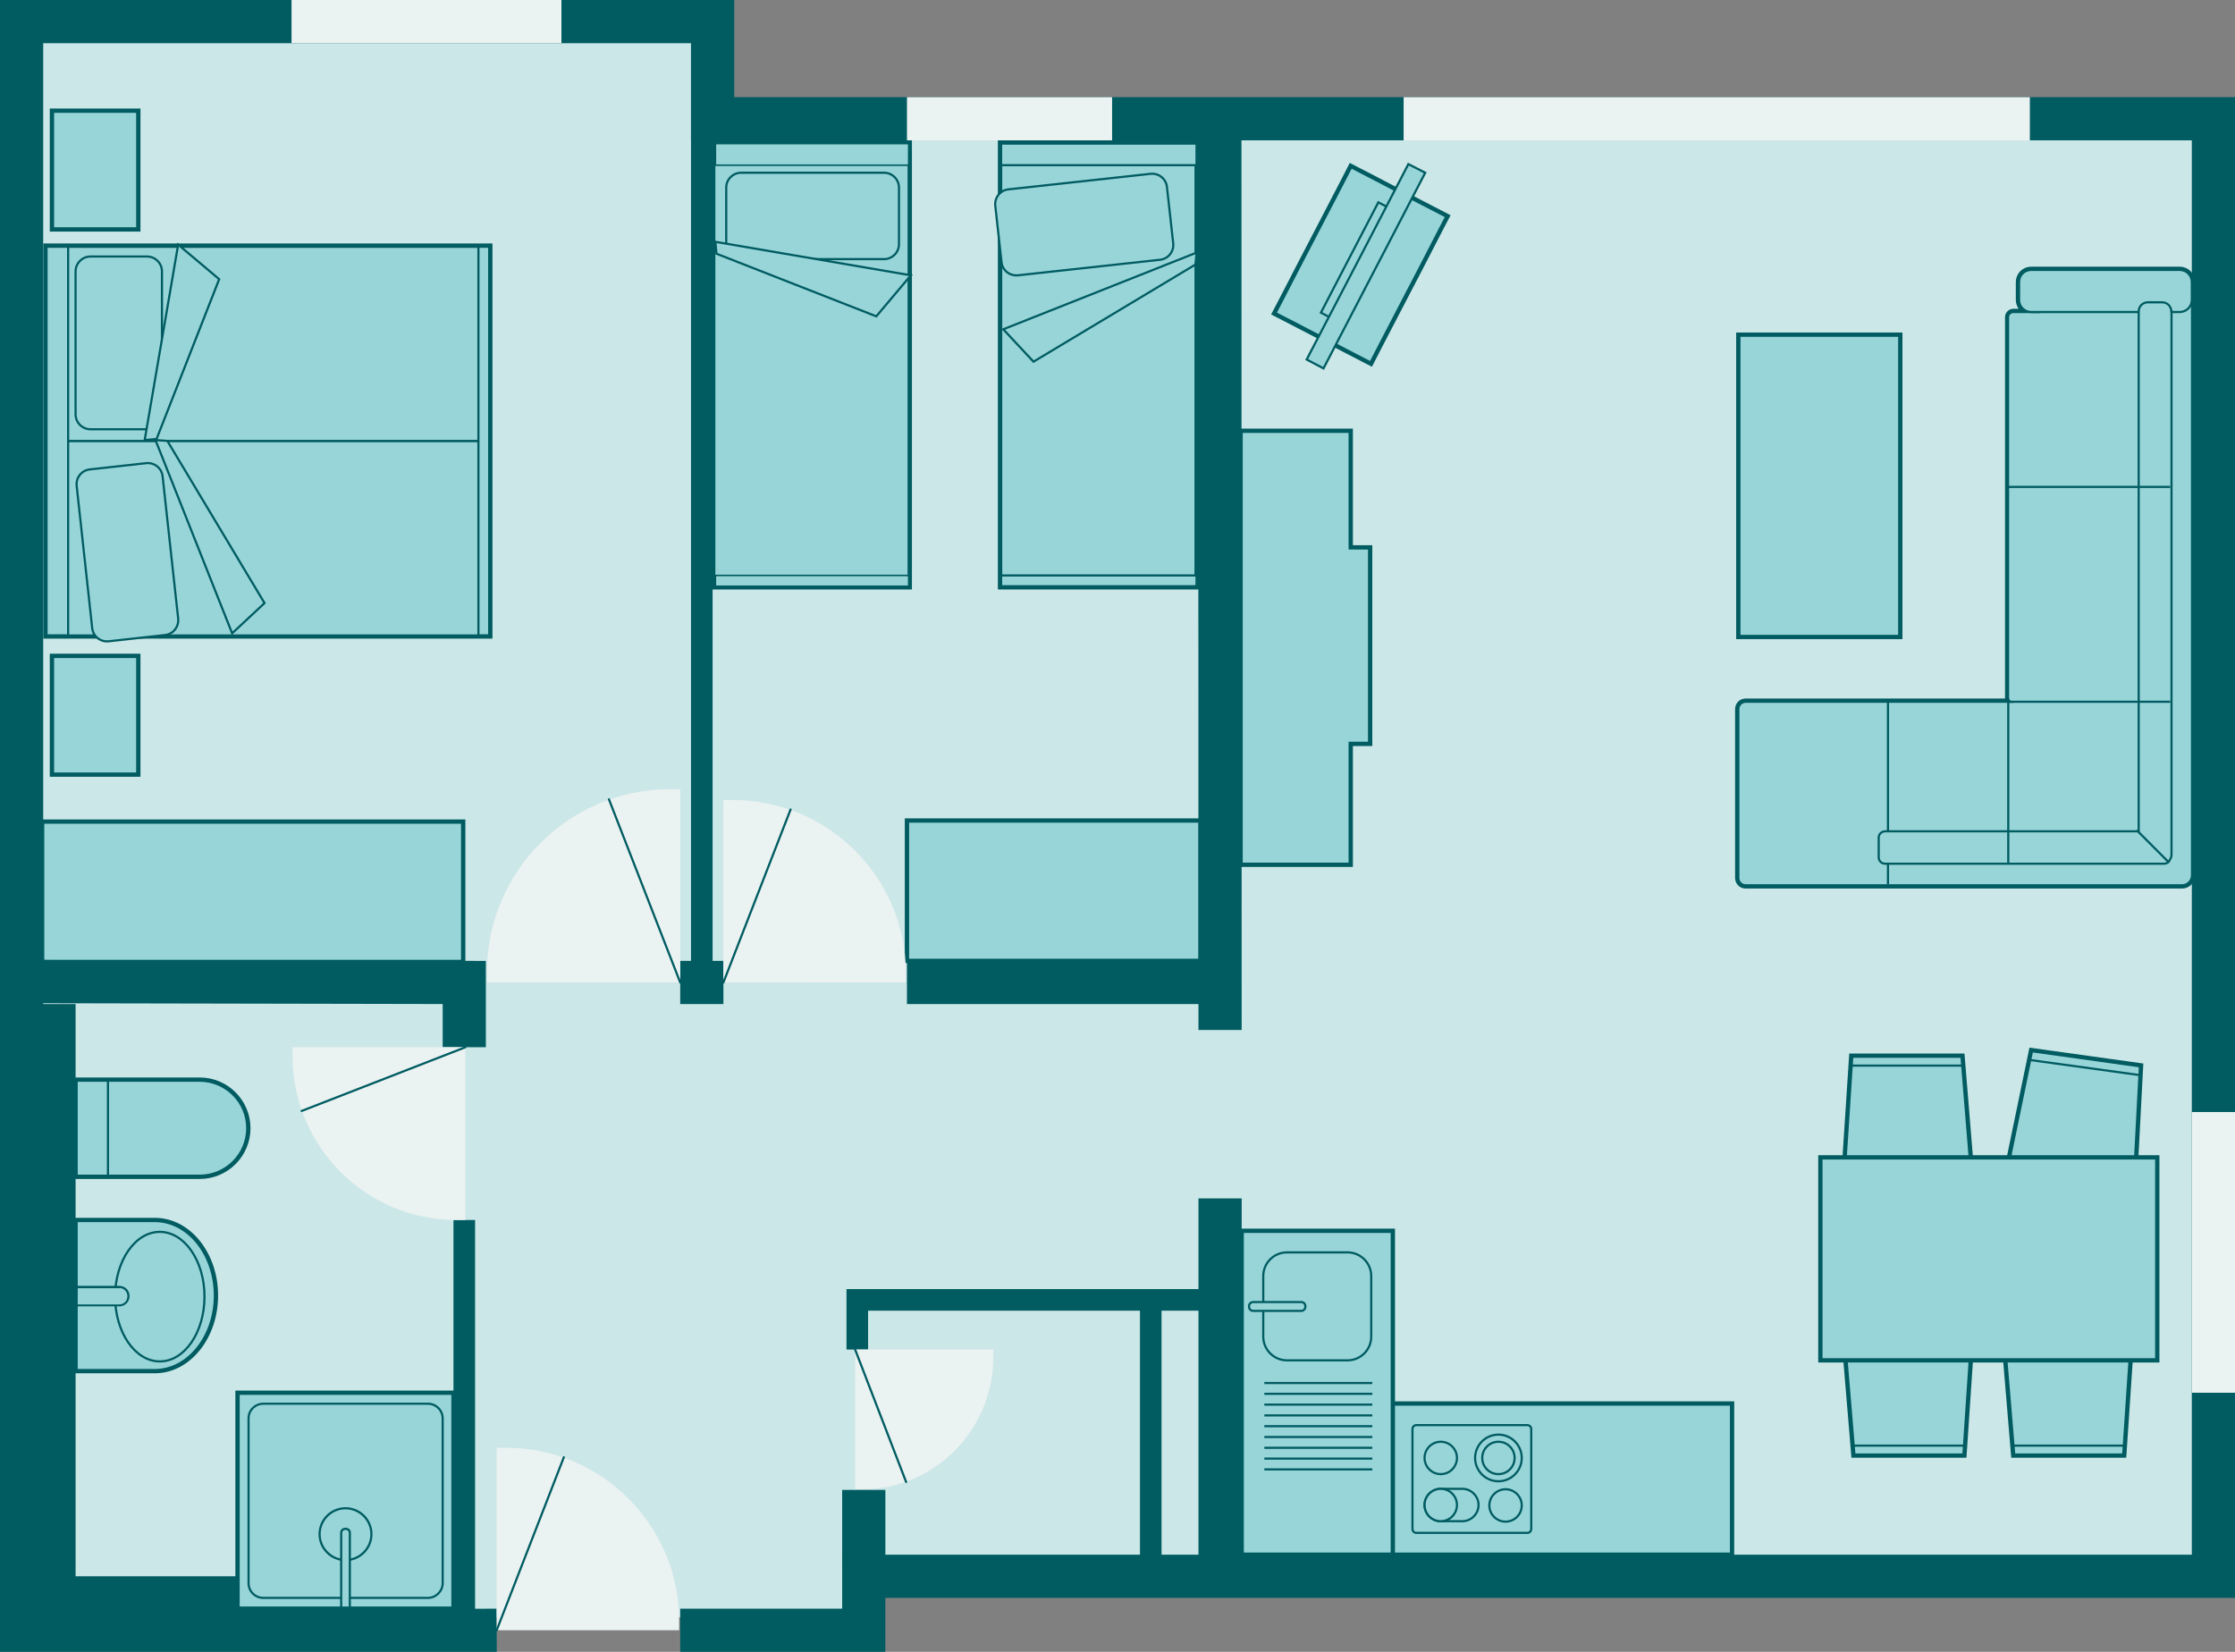 <?xml version="1.0" encoding="utf-8"?>
<!-- Generator: Adobe Illustrator 24.2.0, SVG Export Plug-In . SVG Version: 6.00 Build 0)  -->
<svg version="1.1" xmlns="http://www.w3.org/2000/svg" xmlns:xlink="http://www.w3.org/1999/xlink" x="0px" y="0px" width="1035px"
	 height="765px" viewBox="0 0 1035 765" enable-background="new 0 0 1035 765" xml:space="preserve">
<rect x="0" y="0" width="1035" height="765" fill="#808080" stroke="none"/>
<g id="house">
</g>
<g id="floor">
	<polygon fill="#CCE7E8" points="12,12 329,12 328.8,57.8 600.9,57.8 997.8,57.8 1020,58 1020,727 397,727 397,749 11,749 	"/>
</g>
<g id="interior">
	<g id="XMLID_16_">
		<g>
			<path fill="#98D5D9" stroke="#005C61" stroke-width="2" stroke-miterlimit="10" d="M92.5,500H70H57.5H35v22.5v0V545h22.5H70h22.5
				c12.4,0,22.5-10.1,22.5-22.5v0C115,510.1,104.9,500,92.5,500z"/>
			<g>
				<line fill="none" stroke="#005C61" stroke-miterlimit="10" x1="50" y1="500" x2="50" y2="545"/>
			</g>
		</g>
	</g>
	<g id="XMLID_15_">
		<g>
			<path fill="#98D5D9" stroke="#005C61" stroke-width="2" stroke-miterlimit="10" d="M71.7,565H35v70h36.7
				c15.6,0,28.3-15.7,28.3-35v0C100,580.7,87.4,565,71.7,565z"/>
			<ellipse fill="#98D5D9" stroke="#005C61" stroke-miterlimit="10" cx="74" cy="600.5" rx="20.7" ry="30"/>
			<g>
				<path fill="#98D5D9" d="M35.5,604.5V596h19.8c2.3,0,4.2,1.9,4.2,4.3c0,2.4-1.9,4.3-4.2,4.3H35.5z"/>
				<path fill="#005C61" d="M55.3,596.5c2,0,3.7,1.7,3.7,3.8c0,2.1-1.6,3.8-3.7,3.8H36v-7.5H55.3 M55.3,595.5H35v9.5h20.3
					c2.6,0,4.7-2.1,4.7-4.8C60,597.6,57.9,595.5,55.3,595.5L55.3,595.5z"/>
			</g>
		</g>
	</g>
	<g>
		<g>
			<path fill="#98D5D9" stroke="#005C61" stroke-width="2" stroke-miterlimit="10" d="M802.1,650c0,0,0,18.9,0,37c0,0.4,0,0.8,0,1.2
				c0,16.4,0,31.8,0,31.8s-1.9,0-5,0c-23.5,0-51.4,0-82.8,0c-21.5,0-70.2,0-70.2,0s0-15.4,0-31.8c0-0.4,0-0.8,0-1.2
				c0-18.2,0-37,0-37s48.7,0,70.2,0c31.4,0,59.3,0,82.8,0C800.2,650,802.1,650,802.1,650z"/>
			<path fill="#98D5D9" stroke="#005C61" stroke-miterlimit="10" d="M709.1,661.8c0,0,0,13,0,25.2c0,0.4,0,0.8,0,1.2
				c0,10.4,0,19.9,0,19.9c0,1-0.8,1.8-1.8,1.8h-51.4c-1,0-1.8-0.8-1.8-1.8c0,0,0-9.5,0-19.9c0-0.4,0-0.8,0-1.2c0-12.2,0-25.2,0-25.2
				c0-1,0.8-1.8,1.8-1.8h51.4C708.2,660,709.1,660.8,709.1,661.8z"/>
			<circle fill="#98D5D9" stroke="#005C61" stroke-miterlimit="10" cx="693.9" cy="675.2" r="10.8"/>
			<circle fill="#98D5D9" stroke="#005C61" stroke-miterlimit="10" cx="693.9" cy="675.2" r="7.5"/>
			<circle fill="#98D5D9" stroke="#005C61" stroke-miterlimit="10" cx="667.2" cy="675.2" r="7.5"/>
			<path fill="#98D5D9" stroke="#005C61" stroke-miterlimit="10" d="M684.7,697L684.7,697c0,4.1-3.4,7.5-7.5,7.5h-10
				c-4.1,0-7.5-3.4-7.5-7.5l0,0c0-4.1,3.4-7.5,7.5-7.5h10C681.3,689.5,684.7,692.9,684.7,697z"/>
			<circle fill="#98D5D9" stroke="#005C61" stroke-miterlimit="10" cx="667.2" cy="697" r="7.5"/>
			<circle fill="#98D5D9" stroke="#005C61" stroke-miterlimit="10" cx="697.2" cy="697.2" r="7.5"/>
		</g>
	</g>
	<g>
		<g>
			<rect x="575" y="570" fill="#98D5D9" stroke="#005C61" stroke-width="2" stroke-miterlimit="10" width="70" height="150"/>
			<path fill="#98D5D9" stroke="#005C61" stroke-miterlimit="10" d="M624,630h-28c-6.1,0-11-4.9-11-11v-28c0-6.1,4.9-11,11-11h28
				c6.1,0,11,4.9,11,11v28C635,625.1,630.1,630,624,630z"/>
			<g>
				<path fill="#98D5D9" d="M580.4,607c-1,0-1.9-0.8-1.9-1.9v-0.3c0-1,0.8-1.9,1.9-1.9h22.3c1,0,1.9,0.8,1.9,1.9v0.3
					c0,1-0.8,1.9-1.9,1.9H580.4z"/>
				<path fill="#005C61" d="M602.6,603.5c0.8,0,1.4,0.6,1.4,1.4v0.3c0,0.8-0.6,1.4-1.4,1.4h-22.3c-0.8,0-1.4-0.6-1.4-1.4v-0.3
					c0-0.8,0.6-1.4,1.4-1.4H602.6 M602.6,602.5h-22.3c-1.3,0-2.4,1.1-2.4,2.4v0.3c0,1.3,1.1,2.4,2.4,2.4h22.3c1.3,0,2.4-1.1,2.4-2.4
					v-0.3C605,603.6,603.9,602.5,602.6,602.5L602.6,602.5z"/>
			</g>
			<g>
				<line fill="none" stroke="#005C61" stroke-miterlimit="10" x1="585.5" y1="640.5" x2="635.5" y2="640.5"/>
			</g>
			<line fill="none" stroke="#005C61" stroke-miterlimit="10" x1="585.5" y1="645.5" x2="635.5" y2="645.5"/>
			<line fill="none" stroke="#005C61" stroke-miterlimit="10" x1="585.5" y1="650.5" x2="635.5" y2="650.5"/>
			<line fill="none" stroke="#005C61" stroke-miterlimit="10" x1="585.5" y1="655.5" x2="635.5" y2="655.5"/>
			<line fill="none" stroke="#005C61" stroke-miterlimit="10" x1="585.5" y1="660.5" x2="635.5" y2="660.5"/>
			<line fill="none" stroke="#005C61" stroke-miterlimit="10" x1="585.5" y1="665.5" x2="635.5" y2="665.5"/>
			<line fill="none" stroke="#005C61" stroke-miterlimit="10" x1="585.5" y1="670.5" x2="635.5" y2="670.5"/>
			<line fill="none" stroke="#005C61" stroke-miterlimit="10" x1="585.5" y1="675.5" x2="635.5" y2="675.5"/>
			<line fill="none" stroke="#005C61" stroke-miterlimit="10" x1="585.5" y1="680.5" x2="635.5" y2="680.5"/>
		</g>
	</g>
	<g>
		<g>
			<rect x="331.3" y="66.5" fill="none" stroke="#005C61" stroke-width="3" stroke-miterlimit="10" width="89.5" height="205"/>
			
				<rect x="273.3" y="124" transform="matrix(-1.836970e-16 1 -1 -1.836970e-16 544.777 -206.776)" fill="#98D5D9" stroke="#005C61" stroke-miterlimit="10" width="205" height="90"/>
			<path fill="#98D5D9" stroke="#005C61" stroke-miterlimit="10" d="M336.3,113.1V86.9c0-3.8,3.1-6.9,6.9-6.9h66.2
				c3.8,0,6.9,3.1,6.9,6.9v26.2c0,3.8-3.1,6.9-6.9,6.9h-66.2C339.4,120,336.3,116.9,336.3,113.1z"/>
			<polygon fill="#98D5D9" stroke="#005C61" stroke-miterlimit="10" points="331.3,112 421.8,127.5 405.8,146.5 331.8,117.5 			"/>
			
				<rect x="331.3" y="66.5" fill="#98D5D9" stroke="#005C61" stroke-width="0.705" stroke-miterlimit="10" width="89.5" height="10"/>
			
				<rect x="331.3" y="266.5" fill="#98D5D9" stroke="#005C61" stroke-width="0.705" stroke-miterlimit="10" width="89.5" height="5"/>
		</g>
	</g>
	<g>
		<g>
			<rect x="463.6" y="66.5" fill="none" stroke="#005C61" stroke-width="3" stroke-miterlimit="10" width="90.5" height="205"/>
			
				<rect x="406.1" y="124" transform="matrix(-1.836970e-16 1 -1 -1.836970e-16 677.631 -339.632)" fill="#98D5D9" stroke="#005C61" stroke-miterlimit="10" width="205" height="90"/>
			<path fill="#98D5D9" stroke="#005C61" stroke-miterlimit="10" d="M463.8,121.4l-2.9-26.1c-0.4-3.8,2.3-7.2,6.1-7.6l65.8-7.2
				c3.8-0.4,7.2,2.3,7.6,6.1l2.9,26.1c0.4,3.8-2.3,7.2-6.1,7.6l-65.8,7.2C467.6,127.9,464.2,125.2,463.8,121.4z"/>
			<polygon fill="#98D5D9" stroke="#005C61" stroke-miterlimit="10" points="554.1,117 464.6,152.5 478.6,167.5 553.6,122.5 			"/>
			<rect x="463.6" y="66.5" fill="#98D5D9" stroke="#005C61" stroke-miterlimit="10" width="90.5" height="10"/>
			<rect x="463.6" y="266.5" fill="#98D5D9" stroke="#005C61" stroke-miterlimit="10" width="90.5" height="5"/>
		</g>
	</g>
	<g>
		<g>
			<g>
				<g>
					
						<rect x="34" y="101.8" transform="matrix(6.123234e-17 -1 1 6.123234e-17 -80.25 328.25)" fill="none" stroke="#005C61" stroke-width="3" stroke-miterlimit="10" width="180" height="205"/>
					<rect x="21.5" y="114.3" fill="#98D5D9" stroke="#005C61" stroke-miterlimit="10" width="205" height="90"/>
					<path fill="#98D5D9" stroke="#005C61" stroke-miterlimit="10" d="M68.1,198.8H41.9c-3.8,0-6.9-3.1-6.9-6.9v-66.2
						c0-3.8,3.1-6.9,6.9-6.9h26.2c3.8,0,6.9,3.1,6.9,6.9v66.2C75,195.7,71.9,198.8,68.1,198.8z"/>
					<rect x="21.5" y="204.3" fill="#98D5D9" stroke="#005C61" stroke-miterlimit="10" width="205" height="90"/>
					<path fill="#98D5D9" stroke="#005C61" stroke-miterlimit="10" d="M76.4,294.1l-26.1,2.9c-3.8,0.4-7.2-2.3-7.6-6.1L35.5,225
						c-0.4-3.8,2.3-7.2,6.1-7.6l26.1-2.9c3.8-0.4,7.2,2.3,7.6,6.1l7.2,65.8C82.9,290.3,80.2,293.7,76.4,294.1z"/>
					<polygon fill="#98D5D9" stroke="#005C61" stroke-miterlimit="10" points="72,203.8 107.5,293.3 122.5,279.3 77.5,204.2 					
						"/>
					<polygon fill="#98D5D9" stroke="#005C61" stroke-miterlimit="10" points="67,203.8 82.5,113.3 101.5,129.3 72.5,203.3 					"/>
					
						<rect x="-63.5" y="199.3" transform="matrix(6.123234e-17 -1 1 6.123234e-17 -177.75 230.75)" fill="#98D5D9" stroke="#005C61" stroke-miterlimit="10" width="180" height="10"/>
					
						<rect x="134" y="201.8" transform="matrix(6.123234e-17 -1 1 6.123234e-17 19.75 428.25)" fill="#98D5D9" stroke="#005C61" stroke-miterlimit="10" width="180" height="5"/>
				</g>
			</g>
			
				<rect x="16.5" y="58.8" transform="matrix(6.123234e-17 -1 1 6.123234e-17 -34.75 122.75)" fill="#98D5D9" stroke="#005C61" stroke-width="2" stroke-miterlimit="10" width="55" height="40"/>
			
				<rect x="16.5" y="311.3" transform="matrix(6.123234e-17 -1 1 6.123234e-17 -287.25 375.25)" fill="#98D5D9" stroke="#005C61" stroke-width="2" stroke-miterlimit="10" width="55" height="40"/>
		</g>
	</g>
	<rect x="19.5" y="380.5" fill="#98D5D9" stroke="#005C61" stroke-width="2" stroke-miterlimit="10" width="195" height="65"/>
	<rect x="420" y="380" fill="#98D5D9" stroke="#005C61" stroke-width="2" stroke-miterlimit="10" width="136" height="65"/>
	<g>
		<g>
			<g>
				<g>
					<polygon fill="#98D5D9" stroke="#005C61" stroke-width="2" stroke-miterlimit="10" points="908.8,488.9 857.3,488.9 853.7,544 
						913.3,544 					"/>
					<line fill="none" stroke="#005C61" stroke-miterlimit="10" x1="857.3" y1="493.5" x2="908.8" y2="493.5"/>
				</g>
			</g>
			<g>
				<g>
					<polygon fill="#98D5D9" stroke="#005C61" stroke-width="2" stroke-miterlimit="10" points="858.3,674.1 909.7,674.1 913.4,619 
						853.7,619 					"/>
					<line fill="none" stroke="#005C61" stroke-miterlimit="10" x1="909.7" y1="669.5" x2="858.3" y2="669.5"/>
				</g>
			</g>
			<g>
				<g>
					<polygon fill="#98D5D9" stroke="#005C61" stroke-width="2" stroke-miterlimit="10" points="932.3,674.1 983.7,674.1 987.4,619 
						927.7,619 					"/>
					<line fill="none" stroke="#005C61" stroke-miterlimit="10" x1="983.7" y1="669.5" x2="932.3" y2="669.5"/>
				</g>
			</g>
			<g>
				<g>
					<polygon fill="#98D5D9" stroke="#005C61" stroke-width="2" stroke-miterlimit="10" points="991.5,493.4 940.6,486.3 
						929.4,540.4 988.6,548.6 					"/>
					<line fill="none" stroke="#005C61" stroke-miterlimit="10" x1="940" y1="490.9" x2="990.9" y2="497.9"/>
				</g>
			</g>
			<rect x="843" y="536" fill="#98D5D9" stroke="#005C61" stroke-width="2" stroke-miterlimit="10" width="156" height="94"/>
		</g>
	</g>
	<rect x="805" y="155" fill="#98D5D9" stroke="#005C61" stroke-width="2" stroke-miterlimit="10" width="75" height="140"/>
	<g>
		<g>
			<path fill="none" stroke="#005C61" stroke-width="3" stroke-miterlimit="10" d="M1015,130.6c0-3.1-2.5-5.6-5.6-5.6h-68.8
				c-3.1,0-5.6,2.5-5.6,5.6v8.3c0,3.1,2.5,5.6,5.6,5.6h-8.2c-1.3,0-2.4,1.1-2.4,2.4v176.2c0,0.8,0.4,1.5,1,1.9h-1h-3.4h-86.5h-31.7
				c-1.9,0-3.4,1.5-3.4,3.4v78.2c0,1.9,1.5,3.4,3.4,3.4h31.7h86.5h23.1h60.2h0.6c2.5,0,4.6-2.1,4.6-4.6v-0.6v-75.2V139.7
				c0-0.1,0-0.2,0-0.3c0-0.2,0-0.3,0-0.5V130.6z"/>
			<path fill="#98D5D9" stroke="#005C61" stroke-miterlimit="10" d="M1009.8,134.5h-60.2c-2.9,0-5.2,2.3-5.2,5.2v4.8h-12.1
				c-1.3,0-2.4,1.1-2.4,2.4v176.2c0,0.8,0.4,1.5,1,1.9h-4.3h-86.5h-31.7c-1.9,0-3.4,1.5-3.4,3.4v78.2c0,1.9,1.5,3.4,3.4,3.4h31.7
				h86.5h23.1h60.2h0.6c2.5,0,4.6-2.1,4.6-4.6v-0.6v-75.2V139.7C1015,136.8,1012.7,134.5,1009.8,134.5z"/>
			<path fill="#98D5D9" stroke="#005C61" stroke-miterlimit="10" d="M1009.4,144.5h-68.8c-3.1,0-5.6-2.5-5.6-5.6v-8.3
				c0-3.1,2.5-5.6,5.6-5.6h68.8c3.1,0,5.6,2.5,5.6,5.6v8.3C1015,142,1012.5,144.5,1009.4,144.5z"/>
			<line fill="none" stroke="#005C61" stroke-miterlimit="10" x1="874.3" y1="325" x2="874.3" y2="409.5"/>
			<path fill="#98D5D9" stroke="#005C61" stroke-miterlimit="10" d="M1005.5,144.2c0-2.3-1.9-4.2-4.2-4.2h-6.7
				c-2.3,0-4.2,1.9-4.2,4.2V385H873c-1.7,0-3,1.3-3,3v9c0,1.7,1.3,3,3,3h121.7h6.7h0.7c1.2,0,2.3-0.7,2.7-1.8
				c0.5-0.7,0.8-1.5,0.8-2.4V144.2z"/>
			<line fill="none" stroke="#005C61" stroke-miterlimit="10" x1="930" y1="225.5" x2="1005" y2="225.5"/>
			<line fill="none" stroke="#005C61" stroke-miterlimit="10" x1="989.5" y1="384.5" x2="1004.5" y2="399.5"/>
			<line fill="none" stroke="#005C61" stroke-miterlimit="10" x1="930" y1="325" x2="1005" y2="325"/>
			<line fill="none" stroke="#005C61" stroke-miterlimit="10" x1="930" y1="325" x2="930" y2="400"/>
		</g>
	</g>
	<g id="XMLID_14_">
		<g>
			<rect x="110" y="645" fill="#98D5D9" stroke="#005C61" stroke-width="2" stroke-miterlimit="10" width="100" height="100"/>
			<path fill="#98D5D9" stroke="#005C61" stroke-miterlimit="10" d="M198.2,740h-76.3c-3.8,0-6.8-3.1-6.8-6.8v-76.3
				c0-3.8,3.1-6.8,6.8-6.8h76.3c3.8,0,6.8,3.1,6.8,6.8v76.3C205,736.9,201.9,740,198.2,740z"/>
			<g>
				<circle fill="#98D5D9" cx="160" cy="710.5" r="12"/>
				<path fill="#005C61" d="M160,699c6.3,0,11.5,5.2,11.5,11.5S166.3,722,160,722s-11.5-5.2-11.5-11.5S153.7,699,160,699 M160,698
					c-6.9,0-12.5,5.6-12.5,12.5S153.1,723,160,723s12.5-5.6,12.5-12.5S166.9,698,160,698L160,698z"/>
			</g>
			<g>
				<path fill="#98D5D9" d="M158,744.5v-34.7c0-1,0.9-1.8,2-1.8c1.1,0,2,0.8,2,1.8v34.7H158z"/>
				<path fill="#005C61" d="M160,708.5c0.8,0,1.5,0.6,1.5,1.3V744h-3v-34.2C158.5,709.1,159.2,708.5,160,708.5 M160,707.5
					c-1.4,0-2.5,1-2.5,2.3V745h5v-35.2C162.5,708.5,161.4,707.5,160,707.5L160,707.5z"/>
			</g>
		</g>
	</g>
	<g id="XMLID_13_">
		<g>
			<path fill="#98D5D9" stroke="#005C61" stroke-width="2" stroke-miterlimit="10" d="M634.9,168.5c0,0-5-2.6-11.8-6.1
				c-6.4-3.4-14.8-7.7-21.3-11.1c-6.8-3.5-11.8-6.1-11.8-6.1s5-9.5,11.5-22.2c3.9-7.4,8.6-16.6,12.5-24
				c6.6-12.6,11.5-22.2,11.5-22.2s5,2.6,11.8,6.1c6.4,3.4,14.8,7.7,21.3,11.1c6.8,3.5,11.8,6.1,11.8,6.1s-5,9.5-11.5,22.2
				c-3.9,7.4-8.6,16.6-12.5,24C639.8,158.9,634.9,168.5,634.9,168.5z"/>
			<path fill="#98D5D9" stroke="#005C61" stroke-miterlimit="10" d="M619.5,148.9l-7.8-4.1c0,0,2.8-5.4,6.8-13.1
				c3.6-6.9,8.8-16.9,12.5-24c4.3-8.2,7.3-14,7.3-14l7.8,4.1c0,0-3,5.8-7.3,14c-3.7,7.1-8.9,17.1-12.5,24
				C622.3,143.5,619.5,148.9,619.5,148.9z"/>
			<path fill="#98D5D9" stroke="#005C61" stroke-miterlimit="10" d="M612.9,170.6l-7.8-4.1c0,0,7.6-14.5,17.1-32.8
				c4-7.6,8.5-16.3,12.5-24c9.7-18.7,17.5-33.7,17.5-33.7L660,80c0,0-7.8,15-17.5,33.7c-4,7.7-8.5,16.4-12.5,24
				C620.5,156,612.9,170.6,612.9,170.6z"/>
		</g>
	</g>
	<g>
		<g>
			<polygon fill="#98D5D9" stroke="#005C61" stroke-width="2" stroke-miterlimit="10" points="634.5,253.5 625.5,253.5 625.5,199.5 
				574.5,199.5 574.5,400.5 625.5,400.5 625.5,344.5 634.5,344.5 			"/>
		</g>
	</g>
</g>
<g id="walls">
	<line fill="none" stroke="#005C61" stroke-width="20" stroke-miterlimit="10" x1="420" y1="455" x2="567" y2="455"/>
	<line fill="none" stroke="#005C61" stroke-width="20" stroke-miterlimit="10" x1="315" y1="455" x2="335" y2="455"/>
	<line fill="none" stroke="#005C61" stroke-width="20" stroke-miterlimit="10" x1="565" y1="477" x2="564.9" y2="57.8"/>
	<line fill="none" stroke="#005C61" stroke-width="10" stroke-miterlimit="10" x1="325" y1="463" x2="325" y2="21"/>
	<line fill="none" stroke="#005C61" stroke-width="10" stroke-miterlimit="10" x1="215" y1="565" x2="215" y2="749.4"/>
	<line fill="none" stroke="#005C61" stroke-width="20" stroke-miterlimit="10" x1="400" y1="725" x2="400" y2="690"/>
	<line fill="none" stroke="#005C61" stroke-width="20" stroke-miterlimit="10" x1="565" y1="555" x2="565" y2="725"/>
	<polyline fill="none" stroke="#005C61" stroke-width="10" stroke-miterlimit="10" points="566.9,602 397,602 397,625 	"/>
	<line fill="none" stroke="#005C61" stroke-width="10" stroke-miterlimit="10" x1="532.9" y1="602" x2="532.9" y2="726.7"/>
	<polyline fill="none" stroke="#005C61" stroke-width="20" stroke-miterlimit="10" points="110,740 25,740 25,465 	"/>
	<polyline fill="none" stroke="#005C61" stroke-width="20" stroke-miterlimit="10" points="230,755 10,756 10,10 330,10 330,55 
		1025,55 1025,730 400,730 400,755 315,755 	"/>
	<polyline fill="none" stroke="#005C61" stroke-width="20" stroke-miterlimit="10" points="11.3,454.6 215,455 215,485 	"/>
</g>
<g id="doors">
	<g id="XMLID_12_">
		<g>
			<path fill="#EBF2F2" d="M310.3,365.5c-46.8,0-84.8,38-84.8,84.8v4.7H315v-89.5H310.3z"/>
			<line fill="none" stroke="#005C61" stroke-linecap="round" stroke-miterlimit="10" x1="315" y1="455" x2="282" y2="370.2"/>
		</g>
	</g>
	<g id="XMLID_11_">
		<g>
			<path fill="#EBF2F2" d="M339.4,370.5c44.1,0,80.1,35.9,80.1,80.1v4.4H335v-84.5H339.4z"/>
			<line fill="none" stroke="#005C61" stroke-linecap="round" stroke-miterlimit="10" x1="335" y1="455" x2="366.1" y2="374.9"/>
		</g>
	</g>
	<g id="XMLID_10_">
		<g>
			<path fill="#EBF2F2" d="M234.4,670.5c44.1,0,80.1,35.9,80.1,80.1v4.4H230v-84.5H234.4z"/>
			<line fill="none" stroke="#005C61" stroke-linecap="round" stroke-miterlimit="10" x1="230" y1="755" x2="261.1" y2="674.9"/>
		</g>
	</g>
	<g id="XMLID_9_">
		<g>
			<path fill="#EBF2F2" d="M135.5,489.2c0,41.8,34,75.8,75.8,75.8h4.2v-80h-80V489.2z"/>
			<line fill="none" stroke="#005C61" stroke-linecap="round" stroke-miterlimit="10" x1="215.5" y1="485" x2="139.7" y2="514.5"/>
		</g>
	</g>
	<g>
		<g>
			<path fill="#EBF2F2" d="M399.4,689.7c33.4,0,60.6-27.5,60.6-61.3V625h-64v64.7H399.4z"/>
			<line fill="none" stroke="#005C61" stroke-linecap="round" stroke-miterlimit="10" x1="396" y1="625" x2="419.6" y2="686.3"/>
		</g>
	</g>
</g>
<g id="windows">
	<line fill="none" stroke="#EBF2F2" stroke-width="20" stroke-miterlimit="10" x1="135" y1="10" x2="260" y2="10"/>
	<line fill="none" stroke="#EBF2F2" stroke-width="20" stroke-miterlimit="10" x1="420" y1="55" x2="515" y2="55"/>
	<line fill="none" stroke="#EBF2F2" stroke-width="20" stroke-miterlimit="10" x1="1025" y1="515" x2="1025" y2="645"/>
	<line fill="none" stroke="#EBF2F2" stroke-width="20" stroke-miterlimit="10" x1="940" y1="55" x2="650" y2="55"/>
</g>
<g id="info">
</g>
</svg>
